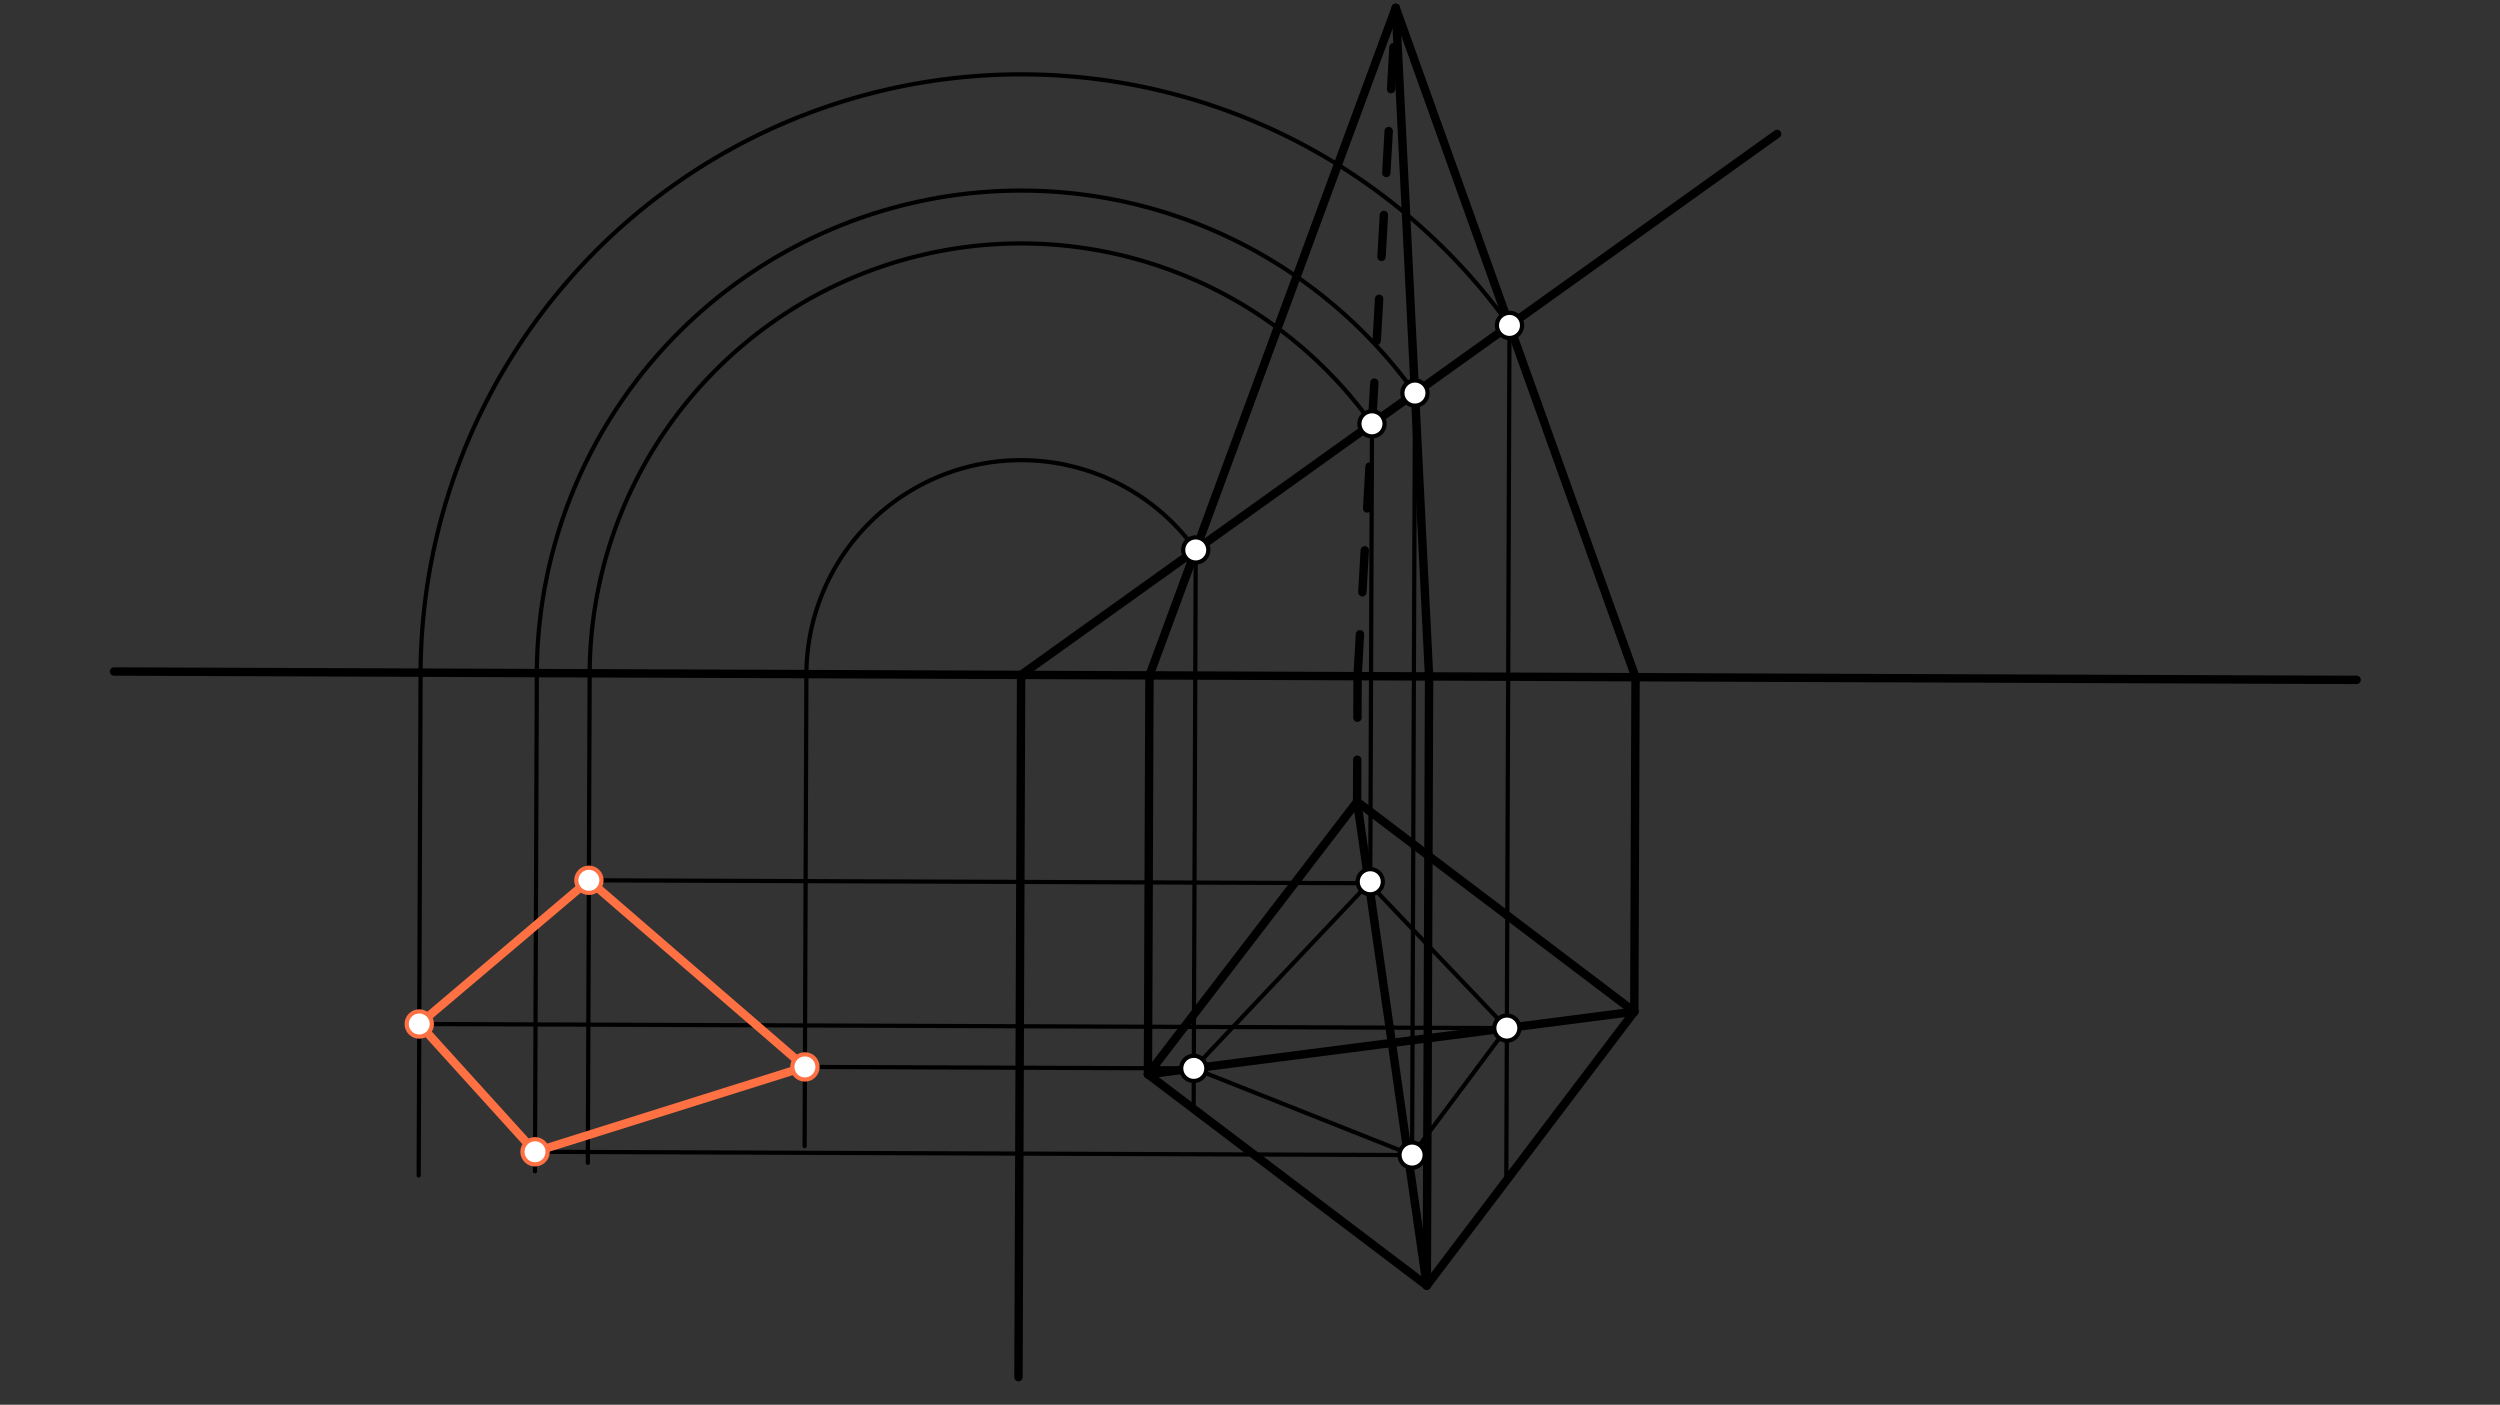 <svg xmlns="http://www.w3.org/2000/svg" class="svg--1it" height="100%" preserveAspectRatio="xMidYMid meet" viewBox="0 0 595.276 334.488" width="100%"><rect x="0" y="0" width="595.276" height="334.488" fill="#333333" stroke="none"/><defs><marker id="marker-arrow" markerHeight="16" markerUnits="userSpaceOnUse" markerWidth="24" orient="auto-start-reverse" refX="24" refY="4" viewBox="0 0 24 8"><path d="M 0 0 L 24 4 L 0 8 z" stroke="inherit"></path></marker></defs><g class="aux-layer--1FB"></g><g class="main-layer--3Vd"><g class="element--2qn"><line stroke="#000000" stroke-dasharray="none" stroke-linecap="round" stroke-width="2" x1="27.141" x2="561.141" y1="159.891" y2="161.891"></line></g><g class="element--2qn"><line stroke="#000000" stroke-dasharray="none" stroke-linecap="round" stroke-width="2" x1="323.141" x2="389.141" y1="190.891" y2="240.891"></line></g><g class="element--2qn"><line stroke="#000000" stroke-dasharray="none" stroke-linecap="round" stroke-width="2" x1="389.141" x2="339.739" y1="240.891" y2="306.101"></line></g><g class="element--2qn"><line stroke="#000000" stroke-dasharray="none" stroke-linecap="round" stroke-width="2" x1="339.739" x2="273.34" y1="306.101" y2="255.799"></line></g><g class="element--2qn"><line stroke="#000000" stroke-dasharray="none" stroke-linecap="round" stroke-width="2" x1="323.141" x2="273.34" y1="190.891" y2="255.799"></line></g><g class="element--2qn"><line stroke="#000000" stroke-dasharray="none" stroke-linecap="round" stroke-width="2" x1="273.34" x2="389.141" y1="255.799" y2="240.891"></line></g><g class="element--2qn"><line stroke="#000000" stroke-dasharray="none" stroke-linecap="round" stroke-width="2" x1="339.739" x2="323.141" y1="306.101" y2="190.891"></line></g><g class="element--2qn"><line stroke="#000000" stroke-dasharray="10" stroke-linecap="round" stroke-width="2" x1="323.141" x2="323.253" y1="190.891" y2="161"></line></g><g class="element--2qn"><line stroke="#000000" stroke-dasharray="none" stroke-linecap="round" stroke-width="2" x1="273.34" x2="273.696" y1="255.799" y2="160.814"></line></g><g class="element--2qn"><line stroke="#000000" stroke-dasharray="none" stroke-linecap="round" stroke-width="2" x1="389.141" x2="389.439" y1="240.891" y2="161.248"></line></g><g class="element--2qn"><line stroke="#000000" stroke-dasharray="none" stroke-linecap="round" stroke-width="2" x1="339.739" x2="340.282" y1="306.101" y2="161.063"></line></g><g class="element--2qn"><line stroke="#000000" stroke-dasharray="none" stroke-linecap="round" stroke-width="2" x1="273.696" x2="332.338" y1="160.814" y2="1.884"></line></g><g class="element--2qn"><line stroke="#000000" stroke-dasharray="none" stroke-linecap="round" stroke-width="2" x1="332.338" x2="389.439" y1="1.884" y2="161.248"></line></g><g class="element--2qn"><line stroke="#000000" stroke-dasharray="10" stroke-linecap="round" stroke-width="2" x1="323.253" x2="332.338" y1="161" y2="1.884"></line></g><g class="element--2qn"><line stroke="#000000" stroke-dasharray="none" stroke-linecap="round" stroke-width="2" x1="340.282" x2="332.338" y1="161.063" y2="1.884"></line></g><g class="element--2qn"><line stroke="#000000" stroke-dasharray="none" stroke-linecap="round" stroke-width="2" x1="243.138" x2="423.141" y1="160.7" y2="31.891"></line></g><g class="element--2qn"><line stroke="#000000" stroke-dasharray="none" stroke-linecap="round" stroke-width="2" x1="243.138" x2="242.511" y1="160.7" y2="327.903"></line></g><g class="element--2qn"><line stroke="#000000" stroke-dasharray="none" stroke-linecap="round" stroke-width="1" x1="284.717" x2="284.221" y1="130.946" y2="263.264"></line></g><g class="element--2qn"><line stroke="#000000" stroke-dasharray="none" stroke-linecap="round" stroke-width="1" x1="326.683" x2="326.275" y1="100.915" y2="209.949"></line></g><g class="element--2qn"><line stroke="#000000" stroke-dasharray="none" stroke-linecap="round" stroke-width="1" x1="336.915" x2="336.235" y1="93.593" y2="275.035"></line></g><g class="element--2qn"><line stroke="#000000" stroke-dasharray="none" stroke-linecap="round" stroke-width="1" x1="359.426" x2="358.661" y1="77.484" y2="281.619"></line></g><g class="element--2qn"><line stroke="#000000" stroke-dasharray="none" stroke-linecap="round" stroke-width="1" x1="326.275" x2="284.254" y1="209.949" y2="254.394"></line></g><g class="element--2qn"><line stroke="#000000" stroke-dasharray="none" stroke-linecap="round" stroke-width="1" x1="284.254" x2="336.235" y1="254.394" y2="275.035"></line></g><g class="element--2qn"><line stroke="#000000" stroke-dasharray="none" stroke-linecap="round" stroke-width="1" x1="336.235" x2="358.799" y1="275.035" y2="244.797"></line></g><g class="element--2qn"><line stroke="#000000" stroke-dasharray="none" stroke-linecap="round" stroke-width="1" x1="358.799" x2="325.938" y1="244.797" y2="210.305"></line></g><g class="element--2qn"><path d="M 284.717 130.946 A 51.128 51.128 0 0 0 192.01 160.508" fill="none" stroke="#000000" stroke-dasharray="none" stroke-linecap="round" stroke-width="1"></path></g><g class="element--2qn"><path d="M 326.683 100.915 A 102.733 102.733 0 0 0 140.405 160.315" fill="none" stroke="#000000" stroke-dasharray="none" stroke-linecap="round" stroke-width="1"></path></g><g class="element--2qn"><path d="M 336.915 93.593 A 115.314 115.314 0 0 0 127.824 160.268" fill="none" stroke="#000000" stroke-dasharray="none" stroke-linecap="round" stroke-width="1"></path></g><g class="element--2qn"><path d="M 359.426 77.484 A 142.996 142.996 0 0 0 100.143 160.164" fill="none" stroke="#000000" stroke-dasharray="none" stroke-linecap="round" stroke-width="1"></path></g><g class="element--2qn"><line stroke="#000000" stroke-dasharray="none" stroke-linecap="round" stroke-width="1" x1="100.143" x2="99.695" y1="160.164" y2="279.889"></line></g><g class="element--2qn"><line stroke="#000000" stroke-dasharray="none" stroke-linecap="round" stroke-width="1" x1="127.824" x2="127.38" y1="160.268" y2="278.907"></line></g><g class="element--2qn"><line stroke="#000000" stroke-dasharray="none" stroke-linecap="round" stroke-width="1" x1="140.405" x2="139.969" y1="160.315" y2="276.89"></line></g><g class="element--2qn"><line stroke="#000000" stroke-dasharray="none" stroke-linecap="round" stroke-width="1" x1="192.01" x2="191.589" y1="160.508" y2="272.904"></line></g><g class="element--2qn"><line stroke="#000000" stroke-dasharray="none" stroke-linecap="round" stroke-width="1" x1="325.938" x2="140.221" y1="210.305" y2="209.61"></line></g><g class="element--2qn"><line stroke="#000000" stroke-dasharray="none" stroke-linecap="round" stroke-width="1" x1="284.254" x2="191.659" y1="254.394" y2="254.047"></line></g><g class="element--2qn"><line stroke="#000000" stroke-dasharray="none" stroke-linecap="round" stroke-width="1" x1="336.235" x2="127.397" y1="275.035" y2="274.253"></line></g><g class="element--2qn"><line stroke="#000000" stroke-dasharray="none" stroke-linecap="round" stroke-width="1" x1="358.799" x2="99.83" y1="244.797" y2="243.827"></line></g><g class="element--2qn"><line stroke="#FF7043" stroke-dasharray="none" stroke-linecap="round" stroke-width="2" x1="140.221" x2="99.83" y1="209.61" y2="243.827"></line></g><g class="element--2qn"><line stroke="#FF7043" stroke-dasharray="none" stroke-linecap="round" stroke-width="2" x1="99.83" x2="127.397" y1="243.827" y2="274.253"></line></g><g class="element--2qn"><line stroke="#FF7043" stroke-dasharray="none" stroke-linecap="round" stroke-width="2" x1="127.397" x2="191.659" y1="274.253" y2="254.047"></line></g><g class="element--2qn"><line stroke="#FF7043" stroke-dasharray="none" stroke-linecap="round" stroke-width="2" x1="191.659" x2="140.221" y1="254.047" y2="209.61"></line></g><g class="element--2qn"><circle cx="284.717" cy="130.946" r="3" stroke="#000000" stroke-width="1" fill="#ffffff"></circle>}</g><g class="element--2qn"><circle cx="326.683" cy="100.915" r="3" stroke="#000000" stroke-width="1" fill="#ffffff"></circle>}</g><g class="element--2qn"><circle cx="336.915" cy="93.593" r="3" stroke="#000000" stroke-width="1" fill="#ffffff"></circle>}</g><g class="element--2qn"><circle cx="359.426" cy="77.484" r="3" stroke="#000000" stroke-width="1" fill="#ffffff"></circle>}</g><g class="element--2qn"><circle cx="326.275" cy="209.949" r="3" stroke="#000000" stroke-width="1" fill="#ffffff"></circle>}</g><g class="element--2qn"><circle cx="336.235" cy="275.035" r="3" stroke="#000000" stroke-width="1" fill="#ffffff"></circle>}</g><g class="element--2qn"><circle cx="284.254" cy="254.394" r="3" stroke="#000000" stroke-width="1" fill="#ffffff"></circle>}</g><g class="element--2qn"><circle cx="358.799" cy="244.797" r="3" stroke="#000000" stroke-width="1" fill="#ffffff"></circle>}</g><g class="element--2qn"><circle cx="140.221" cy="209.61" r="3" stroke="#FF7043" stroke-width="1" fill="#ffffff"></circle>}</g><g class="element--2qn"><circle cx="99.83" cy="243.827" r="3" stroke="#FF7043" stroke-width="1" fill="#ffffff"></circle>}</g><g class="element--2qn"><circle cx="127.397" cy="274.253" r="3" stroke="#FF7043" stroke-width="1" fill="#ffffff"></circle>}</g><g class="element--2qn"><circle cx="191.659" cy="254.047" r="3" stroke="#FF7043" stroke-width="1" fill="#ffffff"></circle>}</g></g><g class="snaps-layer--2PT"></g><g class="temp-layer--rAP"></g></svg>
